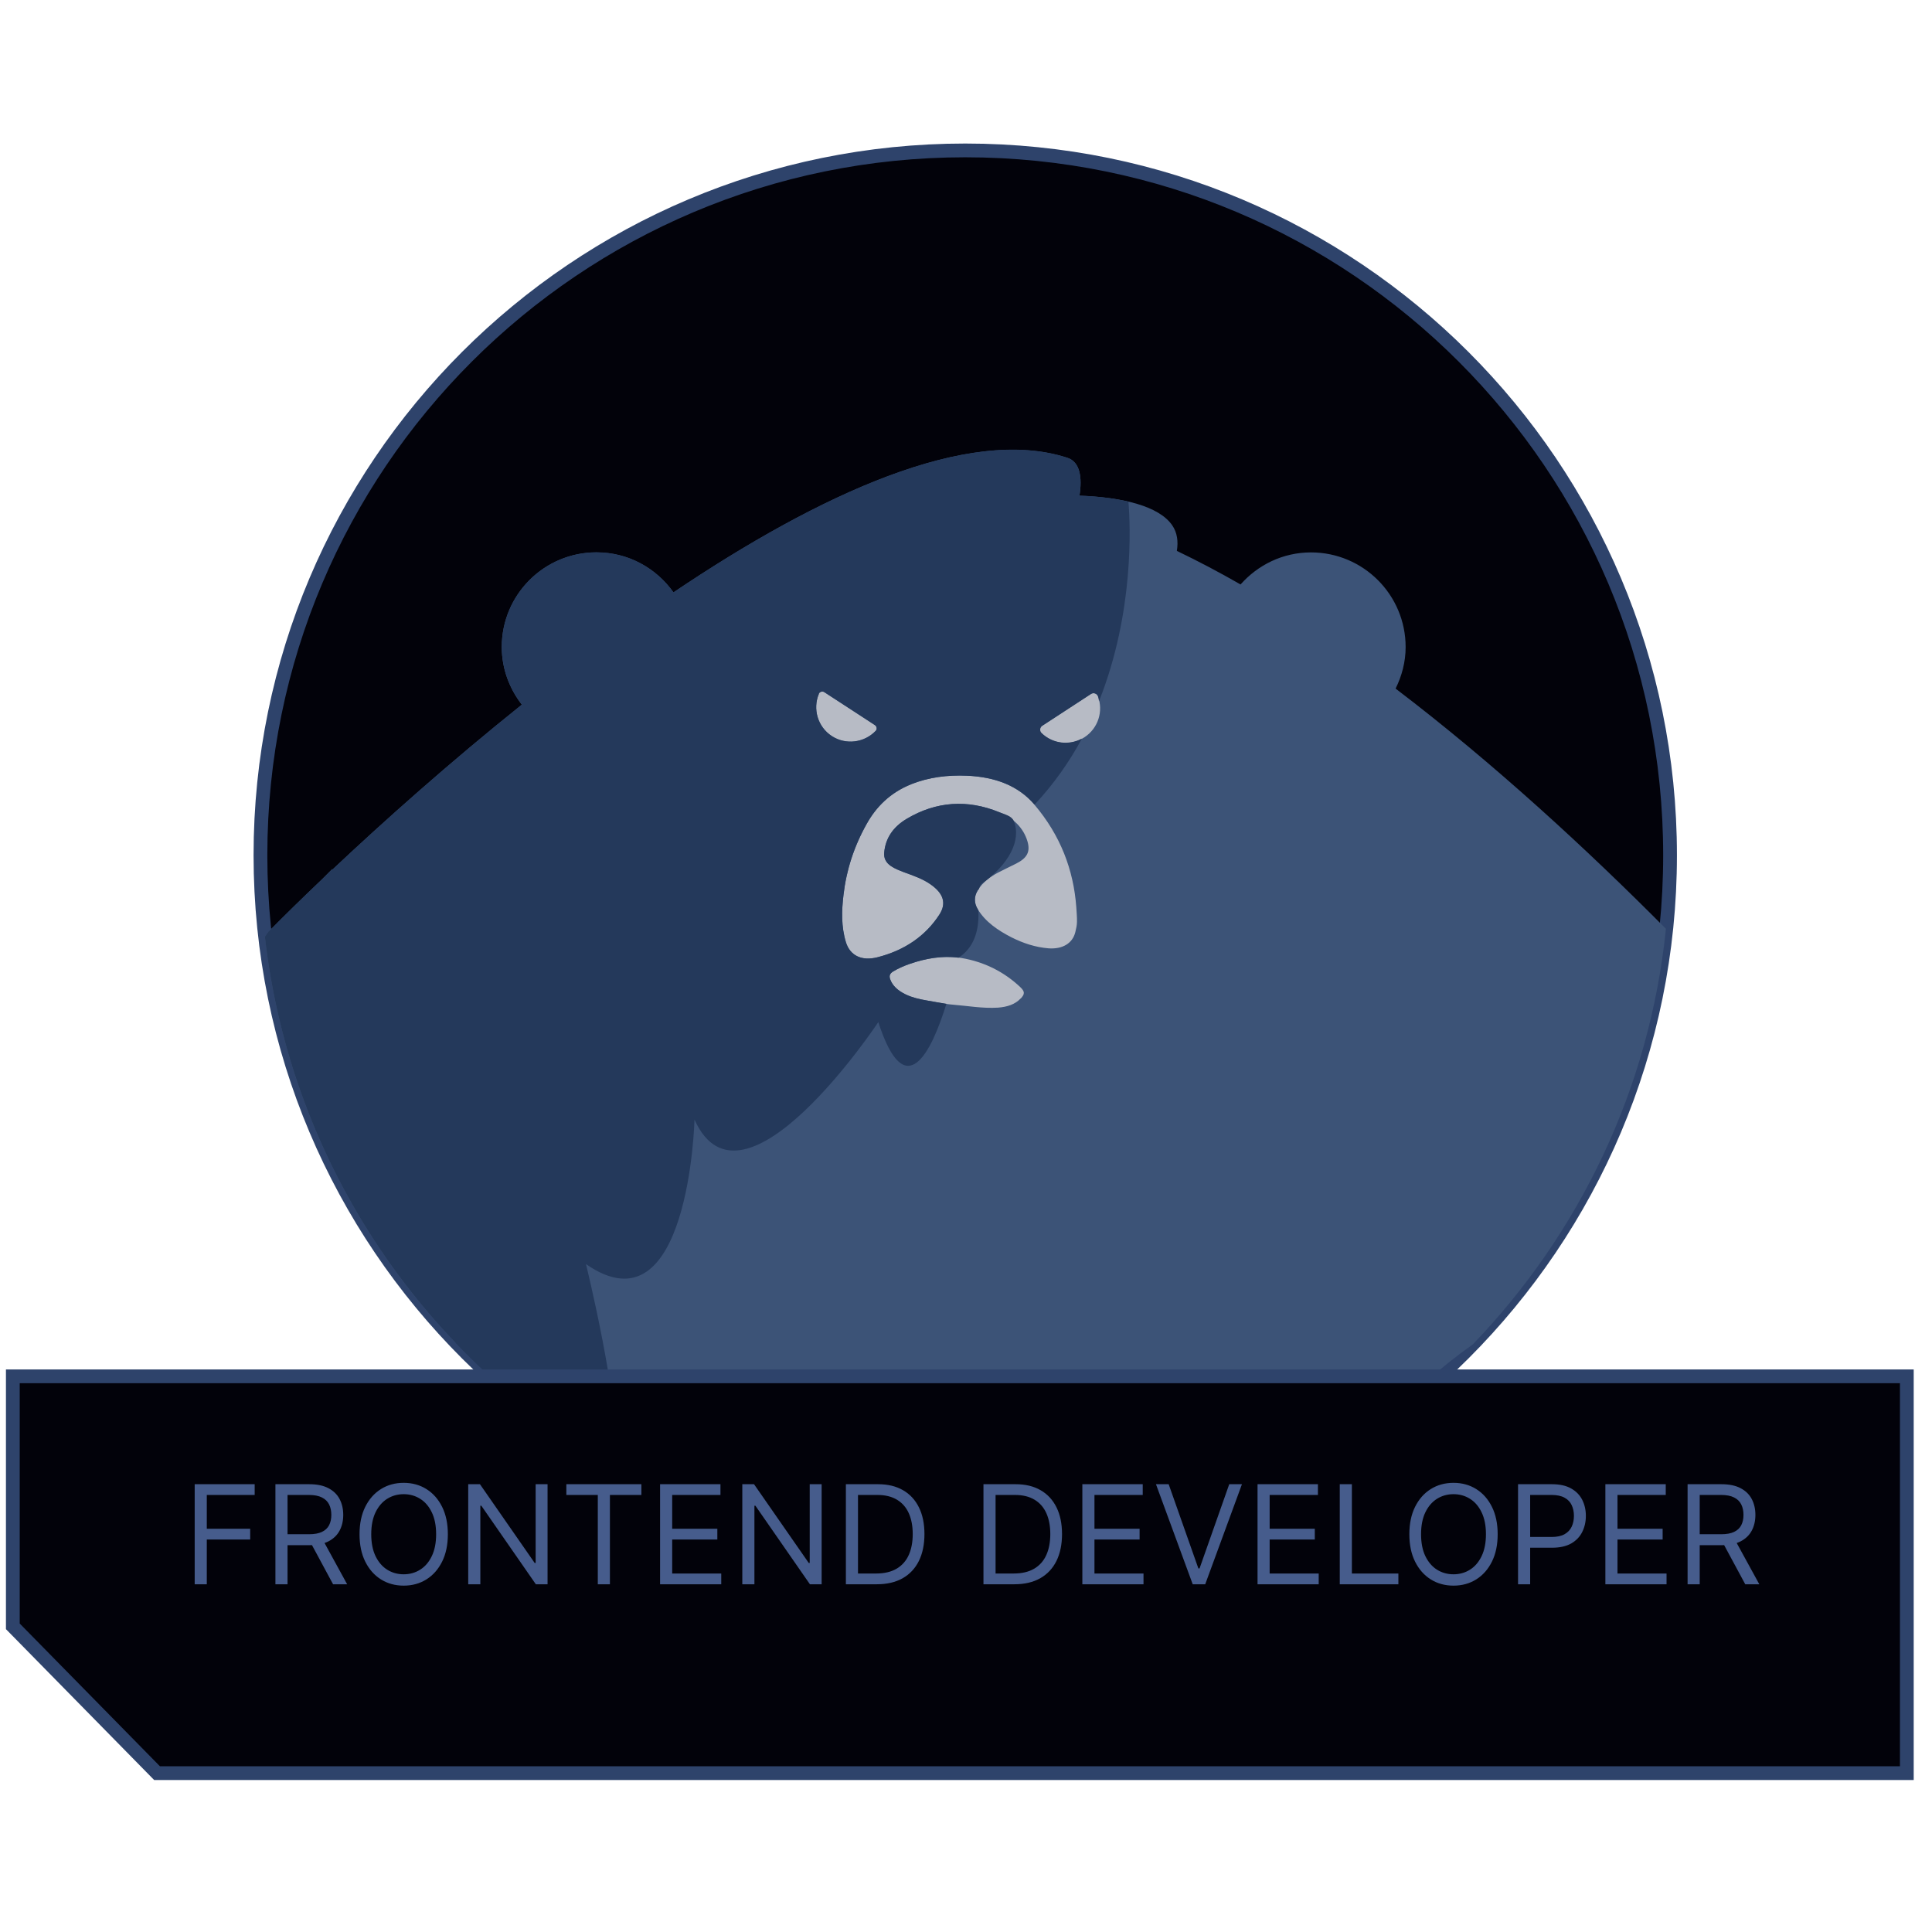 <svg width="130" height="130" viewBox="0 0 130 130" fill="none" xmlns="http://www.w3.org/2000/svg">
<g clip-path="url(#clip0_109_15516)">
<path d="M64.95 104.97C91.141 104.97 112.374 83.737 112.374 57.545C112.374 31.354 91.141 10.121 64.95 10.121C38.758 10.121 17.525 31.354 17.525 57.545C17.525 83.737 38.758 104.97 64.95 104.97Z" fill="#02020A" stroke="#2E436B" stroke-width="0.926" stroke-miterlimit="10"/>
<path opacity="0.8" d="M82.363 43.836H49.815V74.921H82.363V43.836Z" fill="#E4EAF4"/>
<path d="M30.569 90.287C32.143 91.259 33.856 92.916 35.596 94.87C43.668 101.229 53.842 105.034 64.913 105.034C75.985 105.034 85.205 101.581 93.083 95.758C94.842 93.888 96.823 92.074 99.1 90.463C106.237 83.039 110.986 73.31 112.097 62.497C106.857 57.221 100.553 51.389 93.907 46.334C94.323 45.492 94.582 44.548 94.582 43.539C94.582 40.021 91.731 37.17 88.214 37.17C86.316 37.17 84.64 38.012 83.474 39.327C82.039 38.503 80.614 37.753 79.188 37.068C79.29 36.439 79.216 35.846 78.882 35.355C77.994 34.05 75.531 33.458 72.634 33.356C72.828 32.153 72.68 31.088 71.828 30.81C65.145 28.625 55.119 33.263 45.316 39.864C44.159 38.234 42.28 37.17 40.132 37.17C36.614 37.17 33.763 40.021 33.763 43.539C33.763 45.001 34.282 46.344 35.115 47.417C30.282 51.287 25.858 55.231 22.358 58.526V58.48C22.358 58.48 22.118 58.721 21.683 59.156C20.303 60.47 19.081 61.664 18.063 62.701C17.98 62.812 17.906 62.923 17.822 63.034C19.016 73.55 23.654 83.011 30.579 90.287H30.569ZM68.681 67.181C68.302 67.589 67.765 67.755 67.154 67.802C66.126 67.867 65.108 67.681 64.08 67.598C63.497 67.552 62.942 67.413 62.368 67.32C61.877 67.237 61.386 67.126 60.942 66.913C60.433 66.663 60.044 66.339 59.887 65.858C59.822 65.645 59.887 65.506 60.081 65.376C60.433 65.163 60.812 64.997 61.211 64.858C62.312 64.478 63.469 64.266 64.682 64.46C66.246 64.719 67.57 65.404 68.644 66.413C68.968 66.719 68.968 66.885 68.681 67.191V67.181ZM70.125 48.834L73.402 46.696C73.569 46.584 73.8 46.658 73.874 46.844C74.254 47.843 73.902 49.001 72.967 49.611C72.032 50.222 70.838 50.074 70.07 49.325C69.921 49.186 69.949 48.945 70.116 48.834H70.125ZM61.294 52.768C62.488 52.296 63.747 52.139 65.052 52.194C66.941 52.278 68.505 52.852 69.607 54.148C71.356 56.212 72.236 58.526 72.421 61.035C72.439 61.368 72.476 61.692 72.467 62.025C72.467 62.257 72.412 62.488 72.356 62.72C72.171 63.479 71.495 63.877 70.56 63.812C69.653 63.738 68.838 63.46 68.079 63.081C67.135 62.599 66.302 62.025 65.793 61.183C65.543 60.766 65.524 60.34 65.793 59.905C66.108 59.387 66.598 59.008 67.181 58.702C67.57 58.498 67.978 58.313 68.376 58.109C69.125 57.73 69.338 57.304 69.135 56.61C68.866 55.712 68.2 55.045 67.228 54.647C65.099 53.777 62.997 53.916 61.016 55.092C60.081 55.647 59.581 56.416 59.498 57.36C59.461 57.73 59.6 58.035 59.952 58.276C60.211 58.452 60.507 58.563 60.812 58.684C61.442 58.915 62.081 59.128 62.618 59.507C63.478 60.109 63.71 60.776 63.201 61.553C62.284 62.96 60.896 63.941 59.035 64.414C57.971 64.682 57.202 64.293 56.924 63.414C56.6 62.359 56.628 61.285 56.758 60.202C56.952 58.545 57.461 56.962 58.313 55.444C58.952 54.296 59.887 53.342 61.312 52.768H61.294ZM55.092 46.686C55.156 46.538 55.342 46.492 55.471 46.575L57.035 47.593L58.868 48.788C58.998 48.871 59.035 49.065 58.924 49.176C58.165 49.972 56.924 50.148 55.971 49.528C55.017 48.908 54.675 47.695 55.101 46.686H55.092Z" fill="#3C5377"/>
<path d="M41.548 98.87C41.733 94.353 39.428 85.058 39.428 85.058C46.362 89.882 46.732 75.338 46.732 75.338C49.972 82.531 59.1 68.775 59.1 68.775C60.914 74.385 62.664 70.821 63.682 67.544C63.238 67.479 62.803 67.396 62.368 67.322C61.877 67.239 61.386 67.127 60.942 66.915C60.433 66.665 60.044 66.341 59.887 65.859C59.822 65.646 59.887 65.507 60.081 65.378C60.433 65.165 60.812 64.998 61.211 64.859C62.257 64.498 63.358 64.295 64.497 64.443C65.321 63.915 65.922 62.925 65.83 61.24C65.821 61.221 65.802 61.203 65.793 61.184C65.543 60.768 65.524 60.342 65.793 59.907C65.821 59.87 65.858 59.842 65.885 59.796C65.885 59.675 66.043 59.472 66.043 59.472C67.876 58.185 68.755 56.537 68.209 55.232C68.07 54.899 67.607 54.797 67.228 54.649C65.099 53.779 62.997 53.917 61.016 55.093C60.081 55.649 59.581 56.417 59.498 57.361C59.461 57.731 59.6 58.037 59.952 58.278C60.211 58.453 60.507 58.565 60.812 58.685C61.442 58.916 62.081 59.129 62.618 59.509C63.478 60.111 63.71 60.777 63.201 61.555C62.284 62.962 60.896 63.943 59.035 64.415C57.971 64.684 57.202 64.295 56.924 63.415C56.6 62.36 56.628 61.286 56.758 60.203C56.952 58.546 57.461 56.963 58.313 55.445C58.952 54.297 59.887 53.344 61.312 52.77C62.507 52.297 63.766 52.14 65.071 52.196C66.95 52.279 68.514 52.853 69.616 54.14C70.921 52.742 71.967 51.242 72.8 49.696C71.903 50.178 70.81 50.029 70.088 49.326C69.94 49.187 69.968 48.946 70.134 48.835L73.411 46.697C73.578 46.586 73.809 46.66 73.883 46.845C73.93 46.956 73.93 47.077 73.948 47.188C76.337 41.189 76.059 35.274 75.929 33.755C74.957 33.524 73.837 33.394 72.634 33.348C72.828 32.145 72.68 31.08 71.828 30.802C65.145 28.618 55.119 33.256 45.316 39.856C44.159 38.227 42.28 37.162 40.132 37.162C36.614 37.162 33.763 40.013 33.763 43.531C33.763 44.994 34.282 46.336 35.115 47.41C30.282 51.279 25.858 55.223 22.358 58.518V58.472C22.358 58.472 22.118 58.713 21.683 59.148C20.303 60.462 19.081 61.657 18.063 62.693C17.98 62.804 17.906 62.916 17.822 63.026C19.572 78.412 28.69 91.557 41.558 98.861L41.548 98.87ZM64.506 64.406C64.506 64.406 64.515 64.341 64.525 64.332C64.525 64.35 64.515 64.378 64.506 64.406ZM55.092 46.688C55.156 46.54 55.342 46.493 55.471 46.577L57.035 47.595L58.868 48.789C58.998 48.872 59.035 49.067 58.924 49.178C58.165 49.974 56.924 50.15 55.971 49.53C55.017 48.909 54.675 47.697 55.101 46.688H55.092Z" fill="#24395B"/>
<path d="M0.863 92.611V109.432L10.565 119.309H128.306V92.611H0.863Z" fill="#02020A" stroke="#2E436B" stroke-width="0.926"/>
<path d="M13.1 106.602V99.869H17.137V100.592H13.915V102.867H16.834V103.59H13.915V106.602H13.1ZM18.533 106.602V99.869H20.808C21.334 99.869 21.766 99.959 22.103 100.139C22.441 100.316 22.691 100.561 22.853 100.872C23.015 101.183 23.096 101.537 23.096 101.934C23.096 102.33 23.015 102.682 22.853 102.989C22.691 103.296 22.442 103.537 22.107 103.712C21.771 103.885 21.343 103.972 20.821 103.972H18.98V103.235H20.795C21.154 103.235 21.444 103.183 21.663 103.078C21.884 102.972 22.044 102.823 22.143 102.63C22.244 102.435 22.294 102.203 22.294 101.934C22.294 101.664 22.244 101.428 22.143 101.227C22.042 101.025 21.881 100.87 21.659 100.76C21.438 100.648 21.145 100.592 20.782 100.592H19.348V106.602H18.533ZM21.702 103.577L23.359 106.602H22.412L20.782 103.577H21.702ZM30.135 103.235C30.135 103.945 30.007 104.559 29.75 105.076C29.494 105.593 29.142 105.992 28.695 106.273C28.248 106.553 27.737 106.694 27.163 106.694C26.589 106.694 26.078 106.553 25.631 106.273C25.184 105.992 24.832 105.593 24.576 105.076C24.32 104.559 24.192 103.945 24.192 103.235C24.192 102.525 24.32 101.912 24.576 101.394C24.832 100.877 25.184 100.478 25.631 100.198C26.078 99.917 26.589 99.777 27.163 99.777C27.737 99.777 28.248 99.917 28.695 100.198C29.142 100.478 29.494 100.877 29.75 101.394C30.007 101.912 30.135 102.525 30.135 103.235ZM29.346 103.235C29.346 102.652 29.248 102.16 29.053 101.759C28.861 101.358 28.599 101.055 28.268 100.849C27.939 100.643 27.571 100.54 27.163 100.54C26.756 100.54 26.386 100.643 26.055 100.849C25.727 101.055 25.465 101.358 25.27 101.759C25.077 102.16 24.98 102.652 24.98 103.235C24.98 103.818 25.077 104.31 25.27 104.711C25.465 105.112 25.727 105.416 26.055 105.622C26.386 105.828 26.756 105.931 27.163 105.931C27.571 105.931 27.939 105.828 28.268 105.622C28.599 105.416 28.861 105.112 29.053 104.711C29.248 104.31 29.346 103.818 29.346 103.235ZM36.844 99.869V106.602H36.056L32.387 101.316H32.321V106.602H31.506V99.869H32.295L35.977 105.168H36.042V99.869H36.844ZM38.108 100.592V99.869H43.157V100.592H41.04V106.602H40.225V100.592H38.108ZM44.415 106.602V99.869H48.478V100.592H45.23V102.867H48.268V103.59H45.23V105.878H48.531V106.602H44.415ZM55.286 99.869V106.602H54.498L50.829 101.316H50.763V106.602H49.948V99.869H50.737L54.419 105.168H54.484V99.869H55.286ZM58.995 106.602H56.918V99.869H59.087C59.74 99.869 60.299 100.004 60.764 100.273C61.229 100.541 61.585 100.925 61.832 101.427C62.08 101.927 62.204 102.525 62.204 103.222C62.204 103.923 62.079 104.527 61.829 105.034C61.579 105.538 61.215 105.925 60.738 106.197C60.26 106.467 59.679 106.602 58.995 106.602ZM57.733 105.878H58.943C59.499 105.878 59.961 105.771 60.327 105.556C60.693 105.341 60.966 105.036 61.145 104.639C61.325 104.242 61.415 103.77 61.415 103.222C61.415 102.679 61.326 102.211 61.149 101.818C60.971 101.424 60.706 101.122 60.353 100.911C60 100.699 59.561 100.592 59.035 100.592H57.733V105.878ZM68.252 106.602H66.175V99.869H68.345C68.998 99.869 69.556 100.004 70.021 100.273C70.486 100.541 70.842 100.925 71.09 101.427C71.337 101.927 71.461 102.525 71.461 103.222C71.461 103.923 71.336 104.527 71.086 105.034C70.836 105.538 70.473 105.925 69.995 106.197C69.517 106.467 68.936 106.602 68.252 106.602ZM66.99 105.878H68.2C68.757 105.878 69.218 105.771 69.584 105.556C69.95 105.341 70.223 105.036 70.402 104.639C70.582 104.242 70.672 103.77 70.672 103.222C70.672 102.679 70.583 102.211 70.406 101.818C70.228 101.424 69.963 101.122 69.61 100.911C69.257 100.699 68.818 100.592 68.292 100.592H66.99V105.878ZM72.829 106.602V99.869H76.892V100.592H73.644V102.867H76.681V103.59H73.644V105.878H76.944V106.602H72.829ZM78.637 99.869L80.636 105.536H80.715L82.713 99.869H83.568L81.096 106.602H80.255L77.782 99.869H78.637ZM84.617 106.602V99.869H88.68V100.592H85.432V102.867H88.47V103.59H85.432V105.878H88.733V106.602H84.617ZM90.15 106.602V99.869H90.965V105.878H94.094V106.602H90.15ZM100.775 103.235C100.775 103.945 100.647 104.559 100.39 105.076C100.134 105.593 99.782 105.992 99.335 106.273C98.888 106.553 98.377 106.694 97.803 106.694C97.229 106.694 96.718 106.553 96.271 106.273C95.824 105.992 95.472 105.593 95.216 105.076C94.96 104.559 94.832 103.945 94.832 103.235C94.832 102.525 94.96 101.912 95.216 101.394C95.472 100.877 95.824 100.478 96.271 100.198C96.718 99.917 97.229 99.777 97.803 99.777C98.377 99.777 98.888 99.917 99.335 100.198C99.782 100.478 100.134 100.877 100.39 101.394C100.647 101.912 100.775 102.525 100.775 103.235ZM99.986 103.235C99.986 102.652 99.888 102.16 99.693 101.759C99.501 101.358 99.239 101.055 98.908 100.849C98.579 100.643 98.211 100.54 97.803 100.54C97.396 100.54 97.026 100.643 96.695 100.849C96.367 101.055 96.105 101.358 95.91 101.759C95.717 102.16 95.62 102.652 95.62 103.235C95.62 103.818 95.717 104.31 95.91 104.711C96.105 105.112 96.367 105.416 96.695 105.622C97.026 105.828 97.396 105.931 97.803 105.931C98.211 105.931 98.579 105.828 98.908 105.622C99.239 105.416 99.501 105.112 99.693 104.711C99.888 104.31 99.986 103.818 99.986 103.235ZM102.146 106.602V99.869H104.421C104.949 99.869 105.381 99.964 105.716 100.155C106.053 100.344 106.303 100.599 106.465 100.921C106.628 101.243 106.709 101.603 106.709 101.999C106.709 102.396 106.628 102.756 106.465 103.081C106.305 103.405 106.058 103.664 105.722 103.857C105.387 104.047 104.958 104.143 104.434 104.143H102.803V103.419H104.407C104.769 103.419 105.059 103.357 105.279 103.232C105.498 103.107 105.657 102.938 105.755 102.726C105.856 102.511 105.906 102.269 105.906 101.999C105.906 101.73 105.856 101.489 105.755 101.276C105.657 101.063 105.497 100.897 105.275 100.776C105.054 100.654 104.76 100.592 104.394 100.592H102.961V106.602H102.146ZM108.022 106.602V99.869H112.085V100.592H108.837V102.867H111.875V103.59H108.837V105.878H112.138V106.602H108.022ZM113.554 106.602V99.869H115.829C116.355 99.869 116.787 99.959 117.125 100.139C117.462 100.316 117.712 100.561 117.874 100.872C118.036 101.183 118.117 101.537 118.117 101.934C118.117 102.33 118.036 102.682 117.874 102.989C117.712 103.296 117.463 103.537 117.128 103.712C116.793 103.885 116.364 103.972 115.842 103.972H114.002V103.235H115.816C116.176 103.235 116.465 103.183 116.684 103.078C116.905 102.972 117.065 102.823 117.164 102.63C117.265 102.435 117.315 102.203 117.315 101.934C117.315 101.664 117.265 101.428 117.164 101.227C117.063 101.025 116.902 100.87 116.681 100.76C116.459 100.648 116.167 100.592 115.803 100.592H114.37V106.602H113.554ZM116.723 103.577L118.38 106.602H117.434L115.803 103.577H116.723Z" fill="#465C8C"/>
</g>
<defs>
<clipPath id="clip0_109_15516">
<rect width="129.6" height="129.6" fill="white" transform="translate(0.4 0.4)"/>
</clipPath>
</defs>
</svg>
